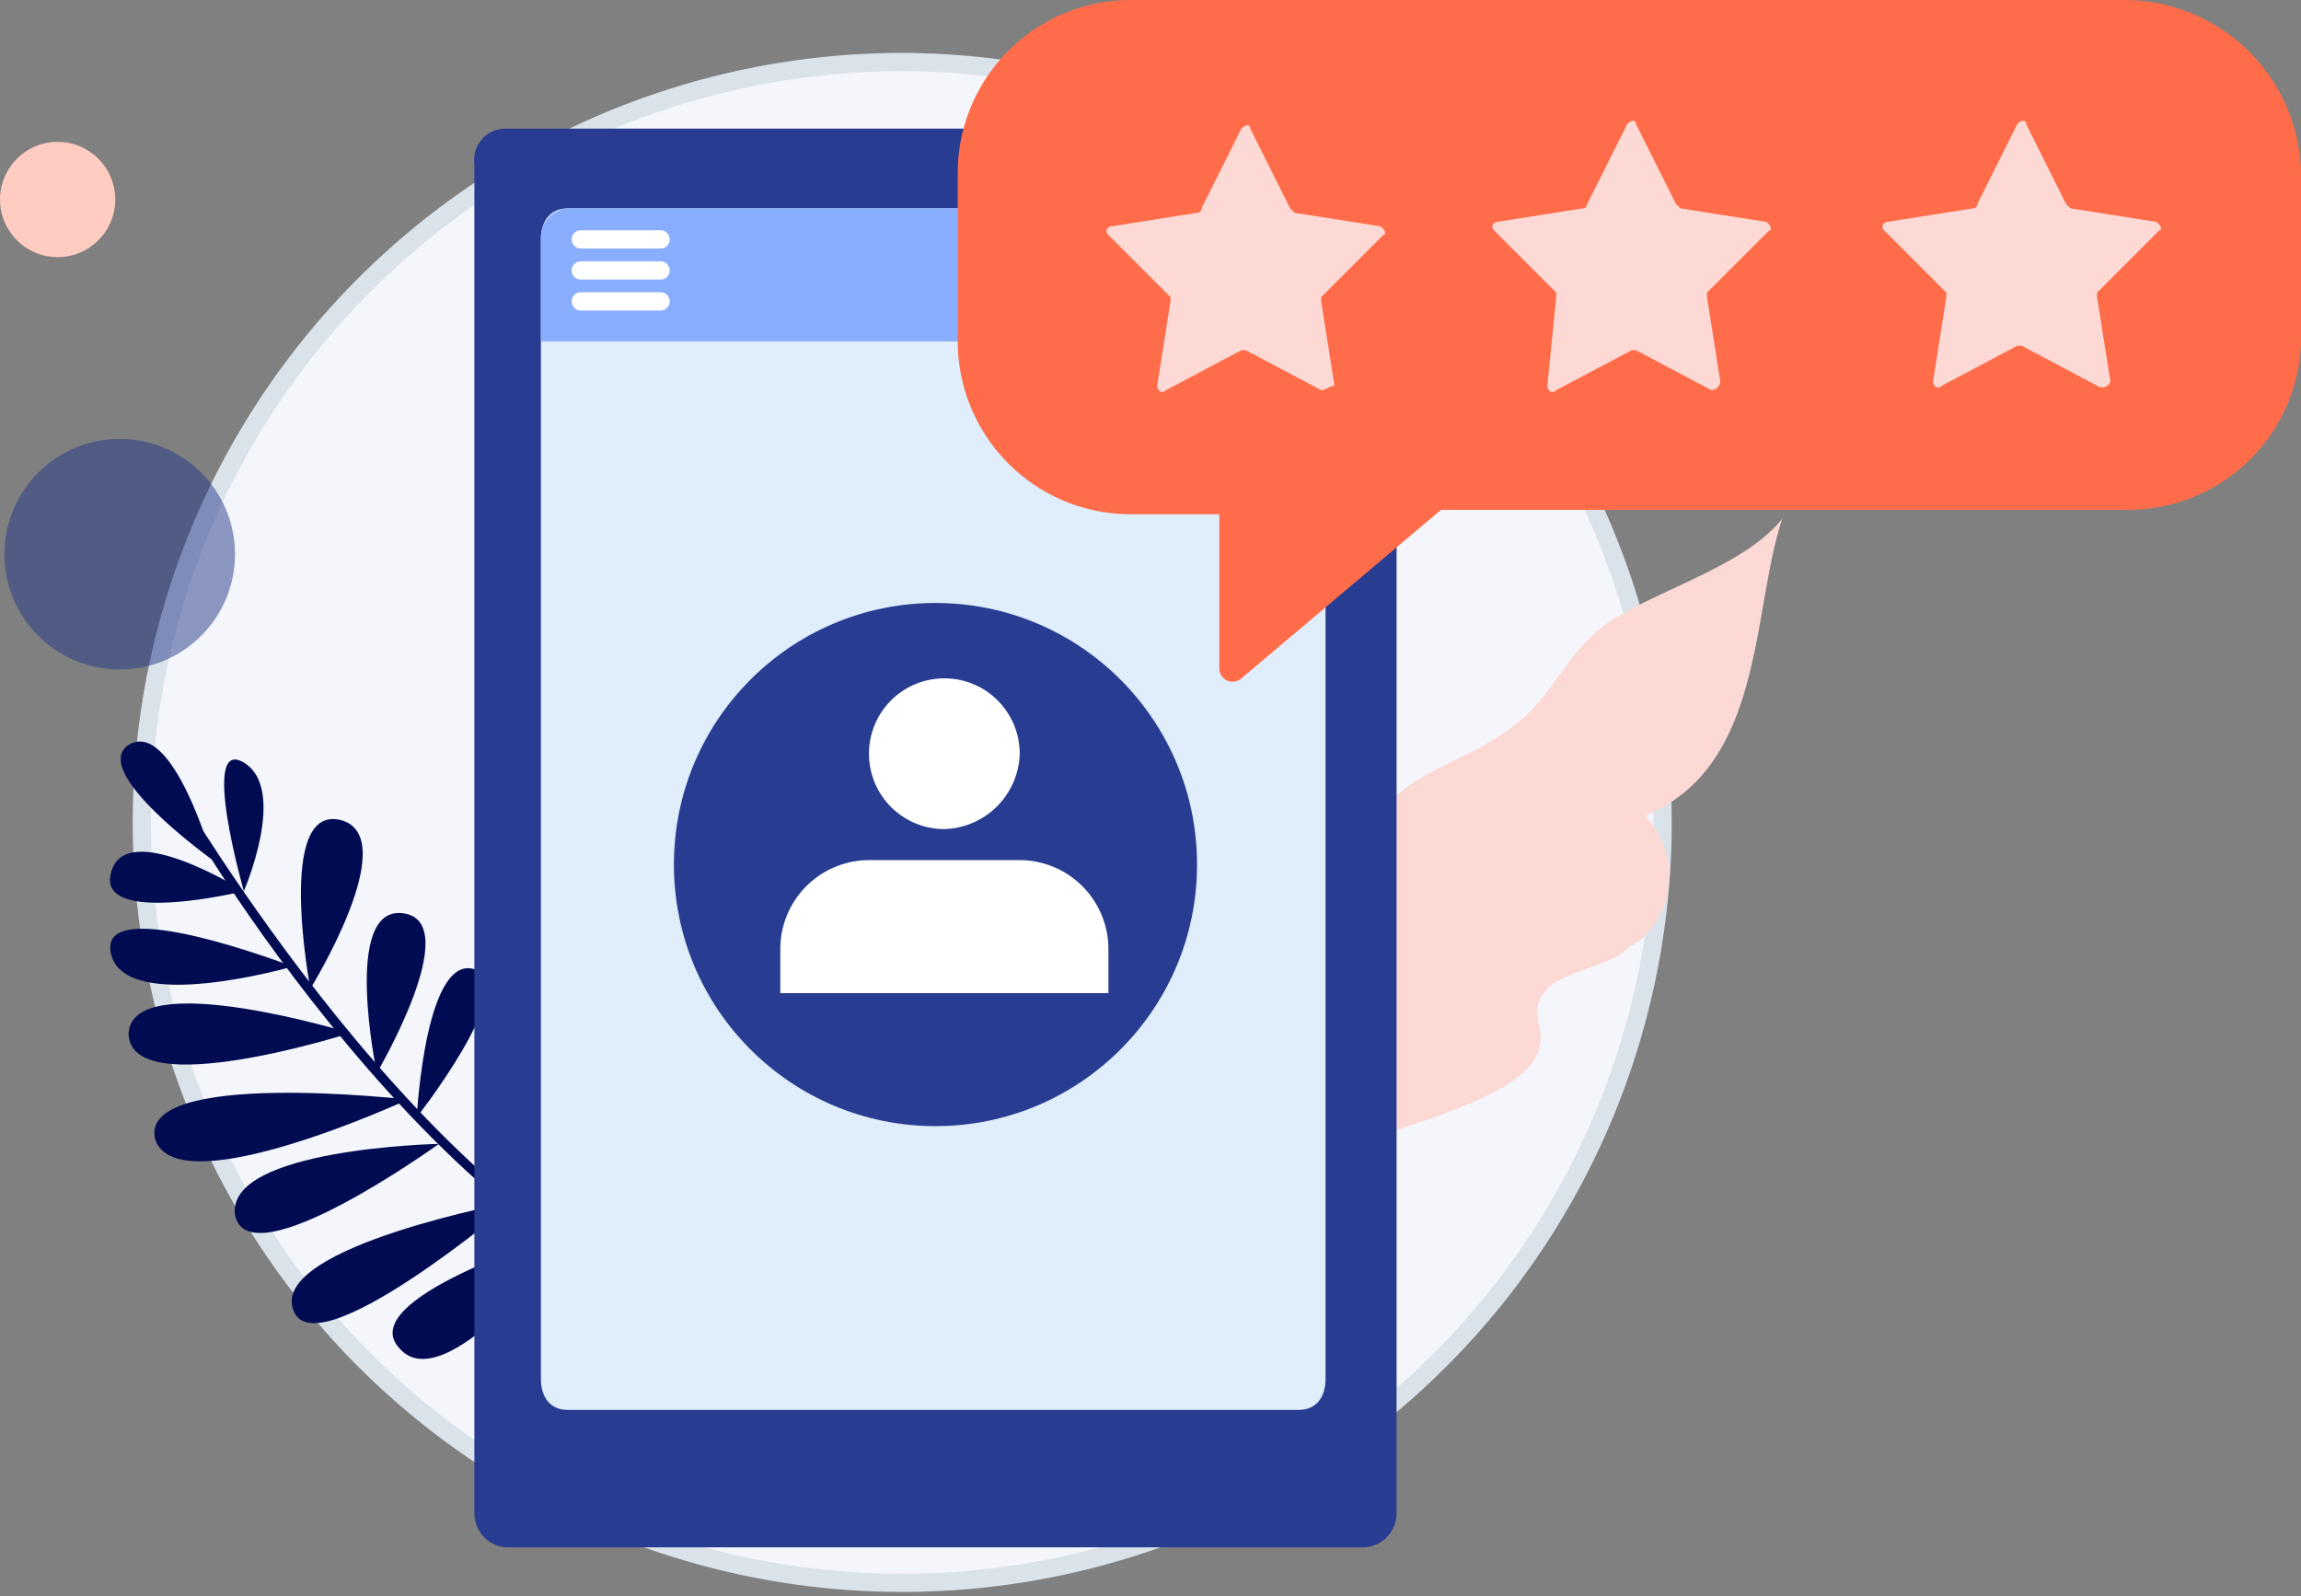 <svg id="Calque_1" data-name="Calque 1" xmlns="http://www.w3.org/2000/svg" width="126.05" height="87.448" viewBox="0 0 126.05 87.448">
  <rect x="0" y="0" width="126.05" height="87.448" fill="#808080" stroke="none"/>
  <g id="Groupe_3571" data-name="Groupe 3571" transform="translate(0 0)">
    <path id="Tracé_3820" data-name="Tracé 3820" d="M538.467,62.312a41.653,41.653,0,1,1-41.531-41.774,41.771,41.771,0,0,1,41.531,41.774Z" transform="translate(-447.389 -17.138)" fill="#f5f6fb" stroke="#dbe3ea" stroke-miterlimit="10" stroke-width="1"/>
    <g id="Groupe_2911" data-name="Groupe 2911" transform="translate(6.025 40.621)">
      <g id="Groupe_2895" data-name="Groupe 2895" transform="translate(4.176 3.825)">
        <path id="Tracé_3824" data-name="Tracé 3824" d="M488.629,88.433c-14.815,0-31.088-26.959-31.088-27.445l.242-.243c.243.243,16.273,27.2,30.846,27.2Z" transform="translate(-457.541 -60.745)" fill="#010b51"/>
      </g>
      <g id="Groupe_2896" data-name="Groupe 2896" transform="translate(28.3 21.409)">
        <path id="Tracé_3825" data-name="Tracé 3825" d="M482.064,86.374c0,.243-2.429-7.043.728-8.258,3.157-1.457-.728,8.5-.728,8.258Z" transform="translate(-481.172 -77.97)" fill="#010b51"/>
      </g>
      <g id="Groupe_2897" data-name="Groupe 2897" transform="translate(24.456 18.64)">
        <path id="Tracé_3826" data-name="Tracé 3826" d="M477.77,84.244s-1.457-8.986,1.458-8.986C482.386,75.5,477.77,84.244,477.77,84.244Z" transform="translate(-477.406 -75.258)" fill="#010b51"/>
      </g>
      <g id="Groupe_2898" data-name="Groupe 2898" transform="translate(20.583 14.75)">
        <path id="Tracé_3827" data-name="Tracé 3827" d="M473.721,81.166s-.972-9.957,2.915-9.714C479.55,71.694,473.721,81.166,473.721,81.166Z" transform="translate(-473.613 -71.448)" fill="#010b51"/>
      </g>
      <g id="Groupe_2899" data-name="Groupe 2899" transform="translate(14.067 9.392)">
        <path id="Tracé_3828" data-name="Tracé 3828" d="M467.782,74.961s-1.943-9.228,1.457-8.744S467.782,74.961,467.782,74.961Z" transform="translate(-467.23 -66.199)" fill="#010b51"/>
      </g>
      <g id="Groupe_2900" data-name="Groupe 2900" transform="translate(16.805 12.416)">
        <path id="Tracé_3829" data-name="Tracé 3829" d="M469.912,77.328s.486-9.471,3.4-8.015C475.255,70.528,469.912,77.328,469.912,77.328Z" transform="translate(-469.912 -69.161)" fill="#010b51"/>
      </g>
      <g id="Groupe_2901" data-name="Groupe 2901" transform="translate(10.459 4.245)">
        <path id="Tracé_3830" data-name="Tracé 3830" d="M464.213,70.452s-1.943-10.2,1.7-9.229C469.313,62.194,464.213,70.452,464.213,70.452Z" transform="translate(-463.695 -61.157)" fill="#010b51"/>
      </g>
      <g id="Groupe_2902" data-name="Groupe 2902" transform="translate(6.253 0.985)">
        <path id="Tracé_3831" data-name="Tracé 3831" d="M460.655,65.175s-2.429-8.5,0-7.044S460.655,65.175,460.655,65.175Z" transform="translate(-459.576 -57.964)" fill="#010b51"/>
      </g>
      <g id="Groupe_2903" data-name="Groupe 2903" transform="translate(0.585)">
        <path id="Tracé_3832" data-name="Tracé 3832" d="M459.071,63.495s-6.8-4.857-4.614-6.314C456.885,55.723,459.071,63.495,459.071,63.495Z" transform="translate(-454.024 -56.999)" fill="#010b51"/>
      </g>
      <g id="Groupe_2904" data-name="Groupe 2904" transform="translate(0 6.036)">
        <path id="Tracé_3833" data-name="Tracé 3833" d="M460.783,65.072s-8.015,1.943-7.286-.972C454.226,60.943,460.783,65.072,460.783,65.072Z" transform="translate(-453.45 -62.911)" fill="#010b51"/>
      </g>
      <g id="Groupe_2905" data-name="Groupe 2905" transform="translate(0.011 10.254)">
        <path id="Tracé_3834" data-name="Tracé 3834" d="M463.455,69.114s-9.229,2.672-9.958-.728S463.455,69.114,463.455,69.114Z" transform="translate(-453.461 -67.043)" fill="#010b51"/>
      </g>
      <g id="Groupe_2906" data-name="Groupe 2906" transform="translate(1.019 14.349)">
        <path id="Tracé_3835" data-name="Tracé 3835" d="M466.591,72.674s-12.143,3.886-12.143,0C454.691,69.031,466.591,72.674,466.591,72.674Z" transform="translate(-454.448 -71.055)" fill="#010b51"/>
      </g>
      <g id="Groupe_2907" data-name="Groupe 2907" transform="translate(2.43 19.241)">
        <path id="Tracé_3836" data-name="Tracé 3836" d="M469.72,76.218s-12.629,5.829-13.844,2.186C454.905,74.517,469.72,76.218,469.72,76.218Z" transform="translate(-455.83 -75.847)" fill="#010b51"/>
      </g>
      <g id="Groupe_2908" data-name="Groupe 2908" transform="translate(9.954 25.198)">
        <path id="Tracé_3837" data-name="Tracé 3837" d="M475.395,81.682s-13.115,2.429-12.143,5.829C464.223,91.153,475.395,81.682,475.395,81.682Z" transform="translate(-463.201 -81.682)" fill="#010b51"/>
      </g>
      <g id="Groupe_2909" data-name="Groupe 2909" transform="translate(6.833 22.04)">
        <path id="Tracé_3838" data-name="Tracé 3838" d="M471.33,78.589s-11.658.243-11.172,3.886C460.886,86.118,471.33,78.589,471.33,78.589Z" transform="translate(-460.143 -78.589)" fill="#010b51"/>
      </g>
      <g id="Groupe_2910" data-name="Groupe 2910" transform="translate(15.481 27.141)">
        <path id="Tracé_3839" data-name="Tracé 3839" d="M477.468,83.585s-10.929,3.4-8.5,6.072c2.43,2.915,8.986-5.586,8.986-5.586Z" transform="translate(-468.615 -83.585)" fill="#010b51"/>
      </g>
    </g>
    <path id="Tracé_4770" data-name="Tracé 4770" d="M512.265,85.6c-2.429-5.829,16.758-6.8,18.215-11.415.486-1.458-.728-1.944.486-3.4.972-.972,3.4-1.215,4.372-2.186.242-.243.485-.243.728-.486a4.7,4.7,0,0,0,.243-6.8c6.558-2.672,5.829-11.172,7.53-16.272-1.944,2.429-6.072,3.643-8.986,5.343s-3.4,4.372-5.829,6.072c-3.157,2.429-6.8,2.429-8.015,6.558-.486,1.943,0,2.429-1.7,3.885-1.457,1.215-3.4,1.7-4.614,3.157-2.915,3.643-.486,6.072.243,9.958Z" transform="translate(-446.204 -16.627)" fill="#fcd9d4"/>
    <g id="Groupe_2914" data-name="Groupe 2914" transform="translate(25.95 7.044)">
      <path id="Tracé_3845" data-name="Tracé 3845" d="M474.705,24.107h47.118a1.877,1.877,0,0,1,1.7,1.943h0V99.883a1.877,1.877,0,0,1-1.7,1.943H474.705a1.877,1.877,0,0,1-1.7-1.943V26.05a1.721,1.721,0,0,1,1.7-1.943Z" transform="translate(-472.968 -24.107)" fill="#283d92"/>
      <path id="Tracé_3846" data-name="Tracé 3846" d="M518.1,28.389c.972,0,1.457.729,1.457,1.7V92.507c0,.972-.485,1.7-1.457,1.7H478.031c-.971,0-1.457-.729-1.457-1.7h0V30.09c0-.972.486-1.7,1.457-1.7Z" transform="translate(-472.893 -24.018)" fill="#e0eefc"/>
    </g>
    <ellipse id="Ellipse_300" data-name="Ellipse 300" cx="14.329" cy="14.329" rx="14.329" ry="14.329" transform="translate(36.917 33.031)" fill="#283d92"/>
    <path id="Tracé_4771" data-name="Tracé 4771" d="M507.394,70.649V68.22a4.873,4.873,0,0,0-4.858-4.858h-8.258a4.872,4.872,0,0,0-4.857,4.858v2.429Z" transform="translate(-446.675 -16.245)" fill="#fff"/>
    <path id="Tracé_4772" data-name="Tracé 4772" d="M502.437,57.737a4.129,4.129,0,1,0-4.128,4.128h0A4.255,4.255,0,0,0,502.437,57.737Z" transform="translate(-446.576 -16.448)" fill="#fff"/>
    <path id="Tracé_4773" data-name="Tracé 4773" d="M519.32,30.09c0-.972-.486-1.7-1.458-1.7H478.031a1.606,1.606,0,0,0-1.457,1.7v5.586h42.988V30.09Z" transform="translate(-446.943 -16.974)" fill="#89aefd"/>
    <line id="Ligne_250" data-name="Ligne 250" x2="4.372" transform="translate(31.816 13.115)" fill="none" stroke="#fff" stroke-linecap="round" stroke-miterlimit="10" stroke-width="1"/>
    <line id="Ligne_251" data-name="Ligne 251" x2="4.372" transform="translate(31.816 14.815)" fill="none" stroke="#fff" stroke-linecap="round" stroke-miterlimit="10" stroke-width="1"/>
    <line id="Ligne_252" data-name="Ligne 252" x2="4.372" transform="translate(31.816 16.51)" fill="none" stroke="#fff" stroke-linecap="round" stroke-miterlimit="10" stroke-width="1"/>
    <ellipse id="Ellipse_266" data-name="Ellipse 266" cx="3.157" cy="3.157" rx="3.157" ry="3.157" transform="translate(0 7.772)" fill="#ffccc2"/>
    <ellipse id="Ellipse_266-2" data-name="Ellipse 266-2" cx="6.315" cy="6.315" rx="6.315" ry="6.315" transform="translate(0.243 24.045)" fill="#233688" opacity="0.5" style="isolation: isolate"/>
    <path id="Tracé_4774" data-name="Tracé 4774" d="M562.813,17.207h-54.4a9.484,9.484,0,0,0-9.471,9.472v9.229a9.483,9.483,0,0,0,9.471,9.471h4.858v8.5a.729.729,0,0,0,1.214.486l10.929-9.229h37.646a9.483,9.483,0,0,0,9.471-9.471V26.679A9.692,9.692,0,0,0,562.813,17.207Z" transform="translate(-446.477 -17.207)" fill="#ff6c4a"/>
    <path id="Tracé_4775" data-name="Tracé 4775" d="M518.687,38.44l-4.129-2.187h-.243l-4.128,2.187c-.243.242-.486,0-.486-.243l.728-4.615v-.243l-3.4-3.4c-.243-.243,0-.486.243-.486l4.614-.729a.238.238,0,0,0,.243-.243l2.186-4.371c.243-.243.486-.243.486,0l2.186,4.371.243.243,4.614.729c.243,0,.486.486.243.486l-3.4,3.4v.243l.728,4.615C519.172,38.2,518.929,38.44,518.687,38.44Z" transform="translate(-446.311 -17.067)" fill="#fcd9d4"/>
    <path id="Tracé_4776" data-name="Tracé 4776" d="M539.628,38.445,535.5,36.259h-.243l-4.128,2.187c-.243.242-.486,0-.486-.243l.486-4.858V33.1l-3.4-3.4c-.243-.243,0-.486.243-.486l4.614-.729a.238.238,0,0,0,.243-.243l2.187-4.371c.242-.243.485-.243.485,0l2.187,4.371.243.243,4.614.729c.243,0,.486.486.243.486l-3.4,3.4v.243l.729,4.615A.523.523,0,0,1,539.628,38.445Z" transform="translate(-445.879 -17.072)" fill="#fcd9d4"/>
    <path id="Tracé_4777" data-name="Tracé 4777" d="M560.321,38.2l-4.128-2.187h-.243L551.821,38.2c-.242.243-.485,0-.485-.243l.728-4.615V33.1l-3.4-3.4c-.243-.243,0-.486.242-.486l4.615-.729a.238.238,0,0,0,.243-.243l2.186-4.371c.243-.243.486-.243.486,0l2.186,4.371.243.243,4.614.729c.243,0,.486.486.243.486l-3.4,3.4v.243l.729,4.615A.466.466,0,0,1,560.321,38.2Z" transform="translate(-445.443 -17.072)" fill="#fcd9d4"/>
  </g>
</svg>
